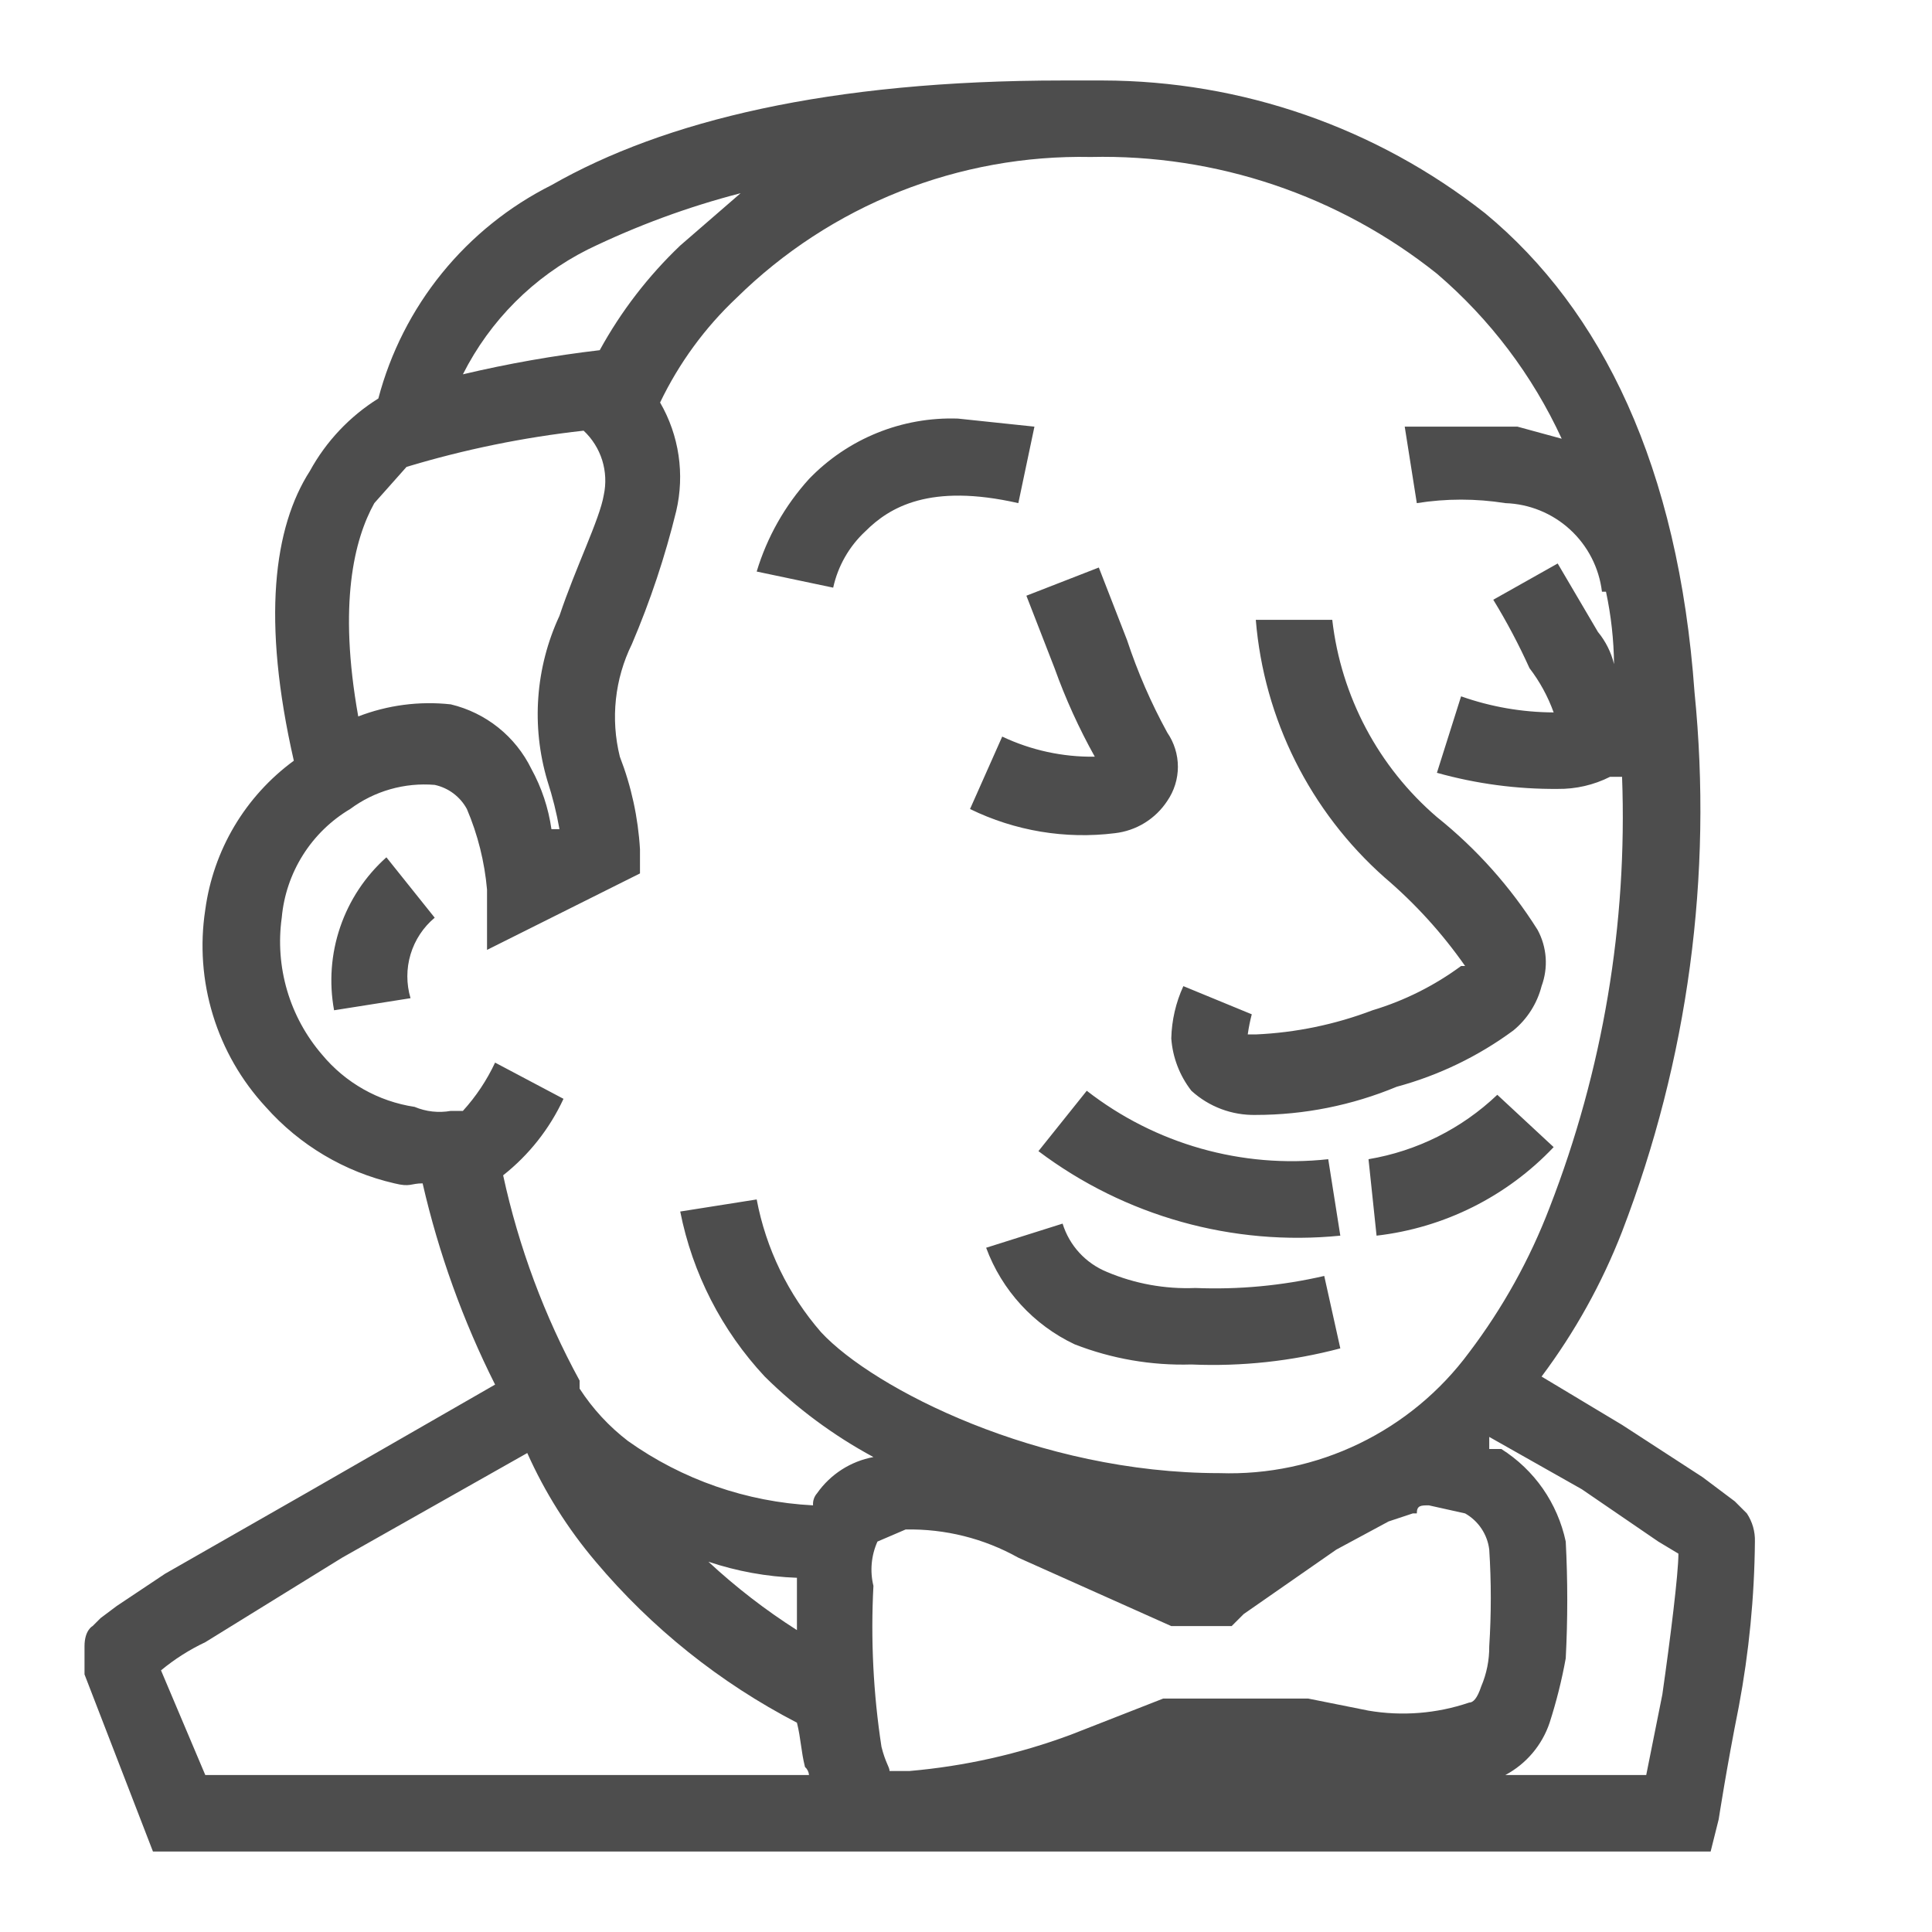 <svg width="59" height="59" viewBox="0 0 59 59" fill="none" xmlns="http://www.w3.org/2000/svg">
<g clip-path="url(#clip0_404_154)">
<path d="M32.45 2.458C25.321 2.458 20.281 3.688 16.84 5.654C15.547 6.303 14.408 7.22 13.496 8.343C12.585 9.466 11.923 10.77 11.554 12.169C10.68 12.715 9.96 13.477 9.465 14.381C8.358 16.102 7.99 18.929 8.973 23.231C8.24 23.768 7.622 24.448 7.157 25.23C6.693 26.011 6.391 26.878 6.269 27.779C6.103 28.857 6.183 29.959 6.503 31.001C6.822 32.044 7.372 33.001 8.113 33.802C9.148 34.971 10.524 35.788 12.046 36.138C12.537 36.26 12.537 36.138 12.906 36.138C13.395 38.267 14.138 40.331 15.119 42.283L9.342 45.602L5.04 48.06L3.565 49.044L3.073 49.413L2.827 49.658C2.827 49.658 2.581 49.781 2.581 50.273V51.133L4.671 56.542H52.24L52.486 55.558C52.486 55.558 52.731 53.96 53.1 52.117C53.412 50.455 53.577 48.768 53.592 47.077C53.601 46.772 53.515 46.471 53.346 46.217L52.977 45.848L51.994 45.11L49.535 43.513L47.077 42.038C48.093 40.681 48.921 39.192 49.535 37.612C51.551 32.371 52.309 26.729 51.748 21.142C51.256 14.258 48.921 9.465 45.356 6.515C42.028 3.894 37.916 2.466 33.679 2.458H32.45ZM33.31 4.794C37.143 4.706 40.885 5.967 43.881 8.358C45.501 9.743 46.8 11.463 47.692 13.398L46.34 13.029H42.898L43.267 15.365C44.163 15.222 45.075 15.222 45.971 15.365C46.705 15.389 47.405 15.675 47.946 16.171C48.487 16.667 48.833 17.34 48.921 18.069H49.044C49.2 18.796 49.282 19.537 49.29 20.281C49.202 19.921 49.034 19.584 48.798 19.298L47.569 17.208L45.602 18.315C46.014 18.988 46.383 19.686 46.708 20.404C47.022 20.814 47.271 21.27 47.446 21.756C46.483 21.752 45.527 21.586 44.619 21.265L43.881 23.6C45.081 23.936 46.323 24.102 47.569 24.092C48.123 24.099 48.672 23.973 49.167 23.723H49.535C49.702 28.212 48.95 32.688 47.323 36.875C46.717 38.459 45.889 39.949 44.865 41.3C43.989 42.486 42.837 43.442 41.509 44.084C40.182 44.727 38.718 45.037 37.244 44.987C31.712 44.987 26.673 42.406 25.075 40.685C24.071 39.532 23.392 38.132 23.108 36.629L20.773 36.998C21.147 38.886 22.041 40.631 23.354 42.038C24.337 43.011 25.455 43.839 26.673 44.496C25.977 44.625 25.359 45.022 24.952 45.602C24.908 45.652 24.874 45.71 24.853 45.774C24.832 45.837 24.824 45.904 24.829 45.971C22.796 45.867 20.834 45.185 19.175 44.004C18.596 43.56 18.097 43.019 17.7 42.406V42.16C16.626 40.193 15.84 38.082 15.365 35.892C16.154 35.269 16.786 34.469 17.208 33.556L15.119 32.45C14.867 32.988 14.536 33.486 14.136 33.925H13.767C13.394 33.991 13.01 33.949 12.661 33.802C11.554 33.636 10.547 33.067 9.833 32.204C9.343 31.635 8.98 30.968 8.768 30.247C8.556 29.526 8.5 28.769 8.604 28.025C8.665 27.346 8.886 26.691 9.249 26.114C9.612 25.537 10.107 25.054 10.694 24.706C11.436 24.155 12.354 23.893 13.275 23.969C13.482 24.014 13.678 24.103 13.847 24.23C14.017 24.358 14.157 24.52 14.258 24.706C14.591 25.488 14.798 26.318 14.873 27.165V29.008L19.544 26.673V25.935C19.487 24.967 19.28 24.013 18.929 23.108C18.642 21.954 18.773 20.734 19.298 19.667C19.858 18.354 20.311 16.997 20.65 15.61C20.915 14.482 20.739 13.295 20.158 12.292C20.734 11.092 21.525 10.008 22.494 9.096C23.919 7.694 25.61 6.591 27.468 5.852C29.325 5.114 31.312 4.754 33.31 4.794ZM22.617 5.9L20.773 7.498C19.794 8.431 18.965 9.508 18.315 10.694C16.909 10.859 15.513 11.105 14.136 11.431C14.965 9.786 16.3 8.45 17.946 7.621C19.442 6.894 21.006 6.317 22.617 5.9ZM29.254 12.783C28.409 12.754 27.567 12.903 26.784 13.221C26 13.539 25.293 14.018 24.706 14.627C23.97 15.439 23.424 16.405 23.108 17.454L25.444 17.946C25.589 17.285 25.932 16.685 26.427 16.225C27.165 15.488 28.394 14.75 31.098 15.365L31.59 13.029L29.254 12.783ZM17.823 13.152C18.087 13.399 18.282 13.71 18.39 14.054C18.497 14.399 18.514 14.766 18.438 15.119C18.315 15.856 17.577 17.331 17.085 18.806C16.351 20.385 16.22 22.177 16.717 23.846C16.873 24.328 16.997 24.821 17.085 25.321H16.84C16.748 24.674 16.54 24.049 16.225 23.477C15.986 22.988 15.641 22.558 15.216 22.218C14.791 21.878 14.296 21.637 13.767 21.51C12.808 21.405 11.839 21.532 10.94 21.879C10.325 18.438 10.817 16.471 11.431 15.365L12.415 14.258C14.18 13.726 15.99 13.355 17.823 13.152ZM33.556 17.331L31.344 18.192L32.204 20.404C32.539 21.338 32.95 22.242 33.433 23.108C32.456 23.122 31.489 22.912 30.606 22.494L29.623 24.706C30.995 25.376 32.533 25.633 34.048 25.444C34.37 25.407 34.68 25.3 34.956 25.13C35.232 24.96 35.468 24.731 35.646 24.46C35.857 24.153 35.971 23.789 35.971 23.416C35.971 23.043 35.857 22.678 35.646 22.371C35.151 21.468 34.74 20.521 34.417 19.544L33.556 17.331ZM40.685 18.929H38.35C38.598 21.96 40.008 24.779 42.283 26.796C43.215 27.589 44.041 28.498 44.742 29.5H44.619C43.802 30.102 42.887 30.56 41.915 30.852C40.773 31.287 39.57 31.536 38.35 31.59H38.104C38.133 31.383 38.174 31.177 38.227 30.975L36.138 30.115C35.907 30.617 35.782 31.16 35.769 31.712C35.811 32.294 36.025 32.85 36.383 33.31C36.92 33.8 37.624 34.064 38.35 34.048C39.827 34.048 41.289 33.755 42.652 33.188C43.937 32.841 45.146 32.257 46.217 31.467C46.64 31.119 46.941 30.645 47.077 30.115C47.18 29.835 47.223 29.538 47.202 29.241C47.18 28.944 47.096 28.655 46.954 28.394C46.129 27.083 45.09 25.92 43.881 24.952C42.095 23.419 40.954 21.268 40.685 18.929ZM11.8 26.181C11.155 26.757 10.67 27.49 10.39 28.308C10.11 29.126 10.046 30.002 10.202 30.852L12.537 30.483C12.407 30.046 12.407 29.581 12.538 29.144C12.669 28.707 12.925 28.318 13.275 28.025L11.8 26.181ZM33.188 33.31L31.712 35.154C34.352 37.142 37.643 38.064 40.931 37.735L40.562 35.4C37.926 35.689 35.281 34.939 33.188 33.31ZM45.725 33.433C44.64 34.467 43.27 35.152 41.792 35.4L42.038 37.735C44.102 37.497 46.017 36.54 47.446 35.031L45.725 33.433ZM32.45 37.367L30.115 38.104C30.595 39.404 31.566 40.463 32.819 41.054C33.954 41.496 35.166 41.705 36.383 41.669C37.916 41.735 39.449 41.569 40.931 41.177L40.44 38.965C39.151 39.263 37.828 39.387 36.506 39.333C35.58 39.371 34.656 39.204 33.802 38.842C33.482 38.711 33.194 38.511 32.96 38.256C32.726 38.001 32.552 37.697 32.45 37.367ZM45.479 43.881L48.306 45.479L50.642 47.077L51.256 47.446C51.256 48.06 51.011 50.027 50.765 51.748L50.273 54.206H45.971C46.609 53.866 47.093 53.294 47.323 52.608C47.53 51.964 47.695 51.307 47.815 50.642C47.877 49.454 47.877 48.264 47.815 47.077C47.692 46.498 47.455 45.95 47.118 45.464C46.78 44.979 46.348 44.566 45.848 44.25H45.479V43.881ZM16.102 44.373C16.638 45.572 17.342 46.69 18.192 47.692C19.897 49.718 21.986 51.389 24.337 52.608C24.46 53.1 24.46 53.469 24.583 53.96C24.654 54.023 24.698 54.111 24.706 54.206H6.269L4.917 51.01C5.33 50.668 5.784 50.379 6.269 50.15L10.448 47.569L16.102 44.373ZM43.636 45.971L44.742 46.217C44.943 46.331 45.114 46.49 45.242 46.682C45.37 46.874 45.452 47.094 45.479 47.323C45.542 48.305 45.542 49.291 45.479 50.273C45.483 50.695 45.399 51.114 45.233 51.502C45.111 51.871 44.987 51.994 44.865 51.994C43.877 52.33 42.821 52.415 41.792 52.24L39.948 51.871H35.523L32.696 52.977C31.114 53.565 29.46 53.937 27.779 54.083H27.165C27.165 53.96 27.042 53.837 26.919 53.346C26.669 51.72 26.587 50.072 26.673 48.429C26.562 47.977 26.606 47.502 26.796 47.077L27.656 46.708C28.86 46.684 30.048 46.981 31.098 47.569L35.769 49.658H37.612L37.981 49.29L40.808 47.323L42.406 46.462L43.144 46.217H43.267C43.267 45.971 43.39 45.971 43.636 45.971ZM21.633 47.692C22.506 47.985 23.417 48.15 24.337 48.183V48.552V49.781C23.375 49.168 22.47 48.469 21.633 47.692Z" fill="#4D4D4D"/>
</g>
<defs>
<clipPath id="clip0_404_154">
<rect width="59" height="59" fill="white"/>
</clipPath>
</defs>
</svg>
